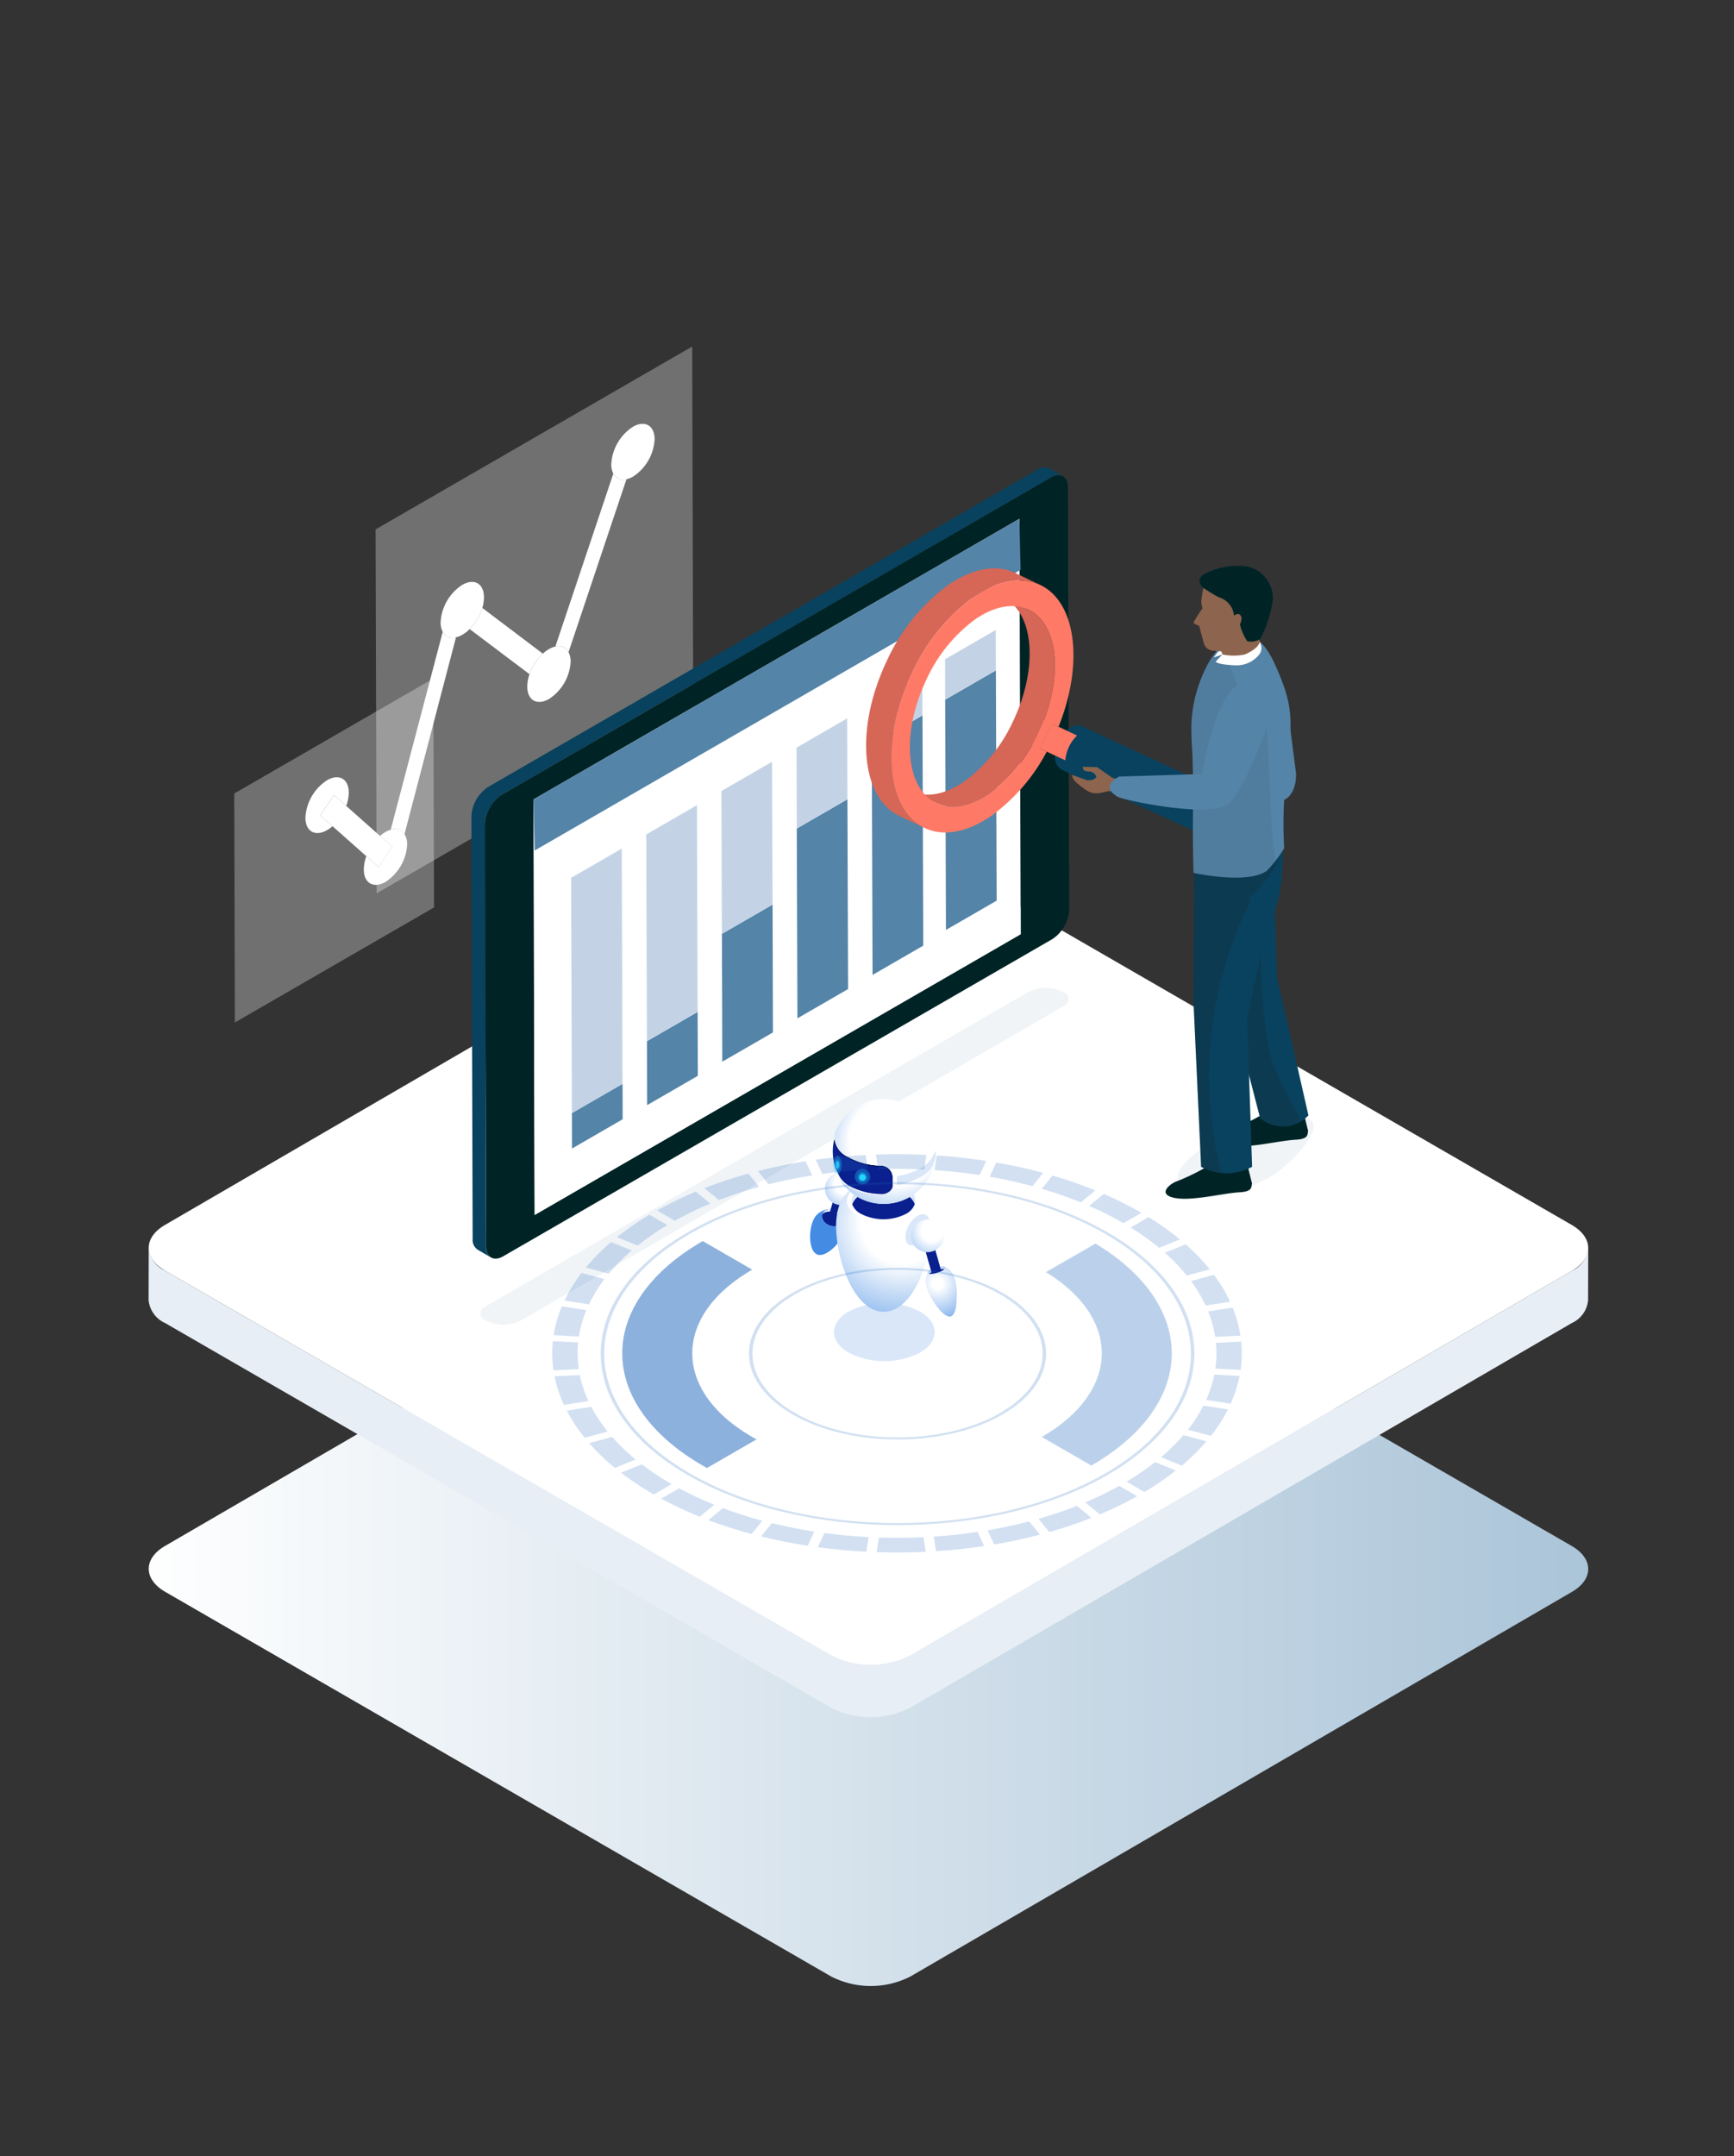 <svg xmlns="http://www.w3.org/2000/svg" xmlns:xlink="http://www.w3.org/1999/xlink" width="140" height="174" viewBox="0 0 140 174"><rect x="0" y="0" width="140" height="174" fill="#333333" stroke="none"/><defs><radialGradient id="a" cx=".482" cy=".369" r=".941" gradientTransform="matrix(-1.298 0 0 1 -139.511 0)" gradientUnits="objectBoundingBox"><stop offset=".097" stop-color="#fff"/><stop offset="1" stop-color="#438be3"/></radialGradient><radialGradient id="b" cx=".649" cy=".337" r="1.442" gradientUnits="objectBoundingBox"><stop offset=".234" stop-color="#fff"/><stop offset="1" stop-color="#438be3"/></radialGradient><radialGradient id="e" cx=".746" cy=".327" r="1.062" gradientTransform="matrix(1.393 0 0 1 -.345 0)" gradientUnits="objectBoundingBox"><stop offset=".291" stop-color="#fff"/><stop offset="1" stop-color="#438be3"/></radialGradient><radialGradient id="f" cx=".614" cy=".341" r="1.085" gradientTransform="matrix(1.579 0 0 1 -.585 0)" xlink:href="#a"/><radialGradient id="g" cx=".593" cy=".398" r="1.035" gradientTransform="matrix(1.029 0 0 1 -.021 0)" gradientUnits="objectBoundingBox"><stop offset=".415" stop-color="#fff"/><stop offset="1" stop-color="#438be3"/></radialGradient><radialGradient id="h" cx=".649" cy=".337" r="1.442" xlink:href="#b"/><linearGradient id="d" y1=".5" x2="1" y2=".5" gradientUnits="objectBoundingBox"><stop offset="0" stop-color="#fff"/><stop offset="1" stop-color="#aac4d8"/></linearGradient><clipPath id="c"><path data-name="長方形 4237" transform="translate(299 1478)" fill="none" stroke="#707070" d="M0 0h140v174H0z"/></clipPath></defs><g transform="translate(-299 -1478)" clip-path="url(#c)"><g data-name="sol_cat_icon01"><g data-name="グループ 16159"><g data-name="グループ 16158"><g data-name="グループ 16156"><g data-name="グループ 8627"><g data-name="グループ 8564"><g data-name="グループ 8560"><path data-name="パス 18338" d="M340.344 315.788l-53.76-31.038a7.05 7.05 0 00-6.4 0l-53.41 31.039c-1.762 1.023-1.752 2.682.021 3.706l53.76 31.038a7.048 7.048 0 006.4 0l53.41-31.038c1.762-1.025 1.752-2.683-.021-3.707z" transform="translate(85.55 1286.972)" fill="url(#d)"/></g><g data-name="グループ 8563"><g data-name="グループ 8562" style="isolation:isolate"><g data-name="グループ 8561"><path data-name="パス 18339" d="M425.894 1576.851l-53.76-31.038a7.05 7.05 0 00-6.4 0l-53.41 31.039c-1.762 1.023-1.752 2.682.021 3.706l53.76 31.038a7.046 7.046 0 006.4 0l53.41-31.038c1.762-1.025 1.752-2.683-.021-3.707z" fill="#fff"/></g><path data-name="パス 18340" d="M425.915 1580.556l-53.41 31.039a7.046 7.046 0 01-6.4 0l-53.76-31.038a2.263 2.263 0 01-1.336-1.866l-.012 4.215a2.265 2.265 0 001.336 1.866l53.76 31.038a7.045 7.045 0 006.4 0l53.411-31.038a2.246 2.246 0 001.315-1.84l.012-4.215a2.247 2.247 0 01-1.316 1.839z" fill="#e8eef5"/></g></g></g><g data-name="グループ 8626"><g data-name="グループ 8565"><path data-name="パス 18341" d="M329.324 1520.723l.083 29.372 25.562-14.758-.083-29.372z" fill="#fff" opacity=".3"/></g><g data-name="グループ 8566"><path data-name="パス 18342" d="M317.91 1542.039l.052 18.478 16.081-9.284-.057-18.478z" fill="#fff" opacity=".3"/></g><g data-name="グループ 8625"><g data-name="グループ 8576"><g data-name="グループ 8567"><path data-name="パス 18343" d="M350.099 1512.442a3.853 3.853 0 00-1.747 3.026 1.593 1.593 0 00.167.753.911.911 0 001.06.456 1.81 1.81 0 00.531-.212 3.849 3.849 0 001.742-3.017c-.003-1.113-.79-1.562-1.753-1.006z" fill="#fff"/></g><g data-name="グループ 8568"><path data-name="パス 18344" d="M336.321 1525.202a3.841 3.841 0 00-1.747 3.02 1.591 1.591 0 00.172.767.913.913 0 001.067.445 1.836 1.836 0 00.519-.21 2.916 2.916 0 00.587-.456 4.138 4.138 0 001.022-1.709 2.977 2.977 0 00.133-.858c-.003-1.112-.785-1.559-1.753-.999z" fill="#fff"/></g><g data-name="グループ 8569"><path data-name="パス 18345" d="M336.919 1528.768l4.831 3.639a4.125 4.125 0 011.076-1.657l-4.886-3.691a4.138 4.138 0 01-1.021 1.709z" fill="#fff"/></g><g data-name="グループ 8570"><path data-name="パス 18346" d="M343.841 1530.175a1.832 1.832 0 00-.522.211 2.841 2.841 0 00-.491.364 4.124 4.124 0 00-1.076 1.657 3.075 3.075 0 00-.18 1c0 1.111.791 1.555 1.758 1a3.833 3.833 0 001.742-3.018 1.607 1.607 0 00-.168-.759.906.906 0 00-1.063-.455z" fill="#fff"/></g><g data-name="グループ 8571"><path data-name="パス 18347" d="M348.519 1516.22l-4.679 13.955a.906.906 0 011.063.451l4.676-13.95a.911.911 0 01-1.06-.456z" fill="#fff"/></g><g data-name="グループ 8572"><path data-name="パス 18348" d="M330.548 1544.959a1.926 1.926 0 00-.427.185 2.788 2.788 0 00-.436.315l.992.88-1.107 1.636-.991-.879a3.136 3.136 0 00-.206 1.074c0 1.106.791 1.555 1.758 1a3.848 3.848 0 001.742-3.018 1.528 1.528 0 00-.214-.837.934.934 0 00-1.111-.356z" fill="#fff"/></g><g data-name="グループ 8573"><path data-name="パス 18349" d="M326.955 1543.041l-.991-.879-1.107 1.636.993.881 2.727 2.419.991.879 1.107-1.636-.992-.88z" fill="#fff"/></g><g data-name="グループ 8574"><path data-name="パス 18350" d="M334.746 1528.988l-4.2 15.971a.934.934 0 011.113.353l4.157-15.879a.913.913 0 01-1.07-.445z" fill="#fff"/></g><g data-name="グループ 8575"><path data-name="パス 18351" d="M325.406 1540.966a3.849 3.849 0 00-1.747 3.02c0 1.111.791 1.561 1.758 1a2.751 2.751 0 00.431-.311l-.993-.881 1.107-1.636.991.879a3.151 3.151 0 00.206-1.075c-.003-1.104-.785-1.555-1.753-.996z" fill="#fff"/></g></g><g data-name="グループ 8611"><g data-name="グループ 8596"><g data-name="グループ 8581"><g data-name="グループ 8580" style="isolation:isolate"><g data-name="グループ 8577"><path data-name="パス 18352" d="M383.846 1516.535l-44.327 25.592a3.02 3.02 0 00-1.371 2.373l.1 34.1c0 .872.619 1.224 1.38.785l44.326-25.592a3.016 3.016 0 001.37-2.372l-.1-34.1c-.002-.872-.619-1.224-1.378-.786zm-41.682 59.512l-.1-33.524 39.238-22.654.1 33.524z" fill="#002426"/></g><path data-name="パス 18353" d="M382.758 1515.902l-44.327 25.592a3.021 3.021 0 00-1.371 2.373l.1 34.1a.961.961 0 00.4.881l1.088.632a.962.962 0 01-.4-.881l-.1-34.1a3.021 3.021 0 011.371-2.373l44.327-25.589a.967.967 0 01.977-.1l-1.088-.633a.971.971 0 00-.977.098z" fill="#09425e"/><g data-name="グループ 8578"><path data-name="パス 18354" d="M342.069 1542.523l.1 33.524 39.238-22.654-.1-33.524z" fill="#fff"/></g><g data-name="グループ 8579"><path data-name="パス 18355" d="M342.069 1542.523l.1 4.114 39.233-22.652-.1-4.113z" fill="#5484a8"/></g></g></g><g data-name="グループ 8595"><g data-name="グループ 8584" style="isolation:isolate"><g data-name="グループ 8582"><path data-name="パス 18356" d="M345.174 1567.829l.008 2.859 4.089-2.361-.008-2.859z" fill="#5484a8"/></g><g data-name="グループ 8583"><path data-name="パス 18357" d="M349.262 1565.469l-.063-18.985-4.089 2.361.071 21.844-.008-2.859z" fill="#c3d3e5"/></g></g><g data-name="グループ 8585"><path data-name="パス 18358" d="M351.233 1562.026l.015 5.159 4.093-2.363-.015-5.159z" fill="#5484a8"/></g><g data-name="グループ 8586"><path data-name="パス 18359" d="M355.326 1559.664l-.057-16.685-4.093 2.363.071 21.844-.015-5.159z" fill="#c3d3e5"/></g><g data-name="グループ 8587"><path data-name="パス 18360" d="M357.288 1553.362l.029 10.318 4.089-2.361-.029-10.318z" fill="#5484a8"/></g><g data-name="グループ 8588"><path data-name="パス 18361" d="M361.377 1551.003l-.042-11.526-4.089 2.361.071 21.844-.029-10.315z" fill="#c3d3e5"/></g><g data-name="グループ 8589"><path data-name="パス 18362" d="M363.33 1544.864l.053 15.316 4.089-2.361-.053-15.316z" fill="#5484a8"/></g><g data-name="グループ 8590" fill="#c3d3e5"><path data-name="パス 18363" d="M363.33 1544.863l.053 15.316-.05-15.318z"/><path data-name="パス 18364" d="M367.4 1535.975l-4.089 2.361.021 6.526 4.086-2.359z"/></g><g data-name="グループ 8591"><path data-name="パス 18365" d="M369.386 1538.095l.062 18.583 4.093-2.363-.062-18.582z" fill="#5484a8"/></g><g data-name="グループ 8592" fill="#c3d3e5"><path data-name="パス 18366" d="M369.387 1538.095l.062 18.583-.061-18.583z"/><path data-name="パス 18367" d="M373.466 1532.471l-4.093 2.363.011 3.261 4.091-2.362z"/></g><g data-name="グループ 8593"><path data-name="パス 18368" d="M375.313 1534.464l.062 18.583 4.093-2.363-.062-18.583z" fill="#5484a8"/></g><g data-name="グループ 8594" fill="#c3d3e5"><path data-name="パス 18369" d="M375.313 1534.464l.062 18.583-.061-18.583z"/><path data-name="パス 18370" d="M379.396 1528.84l-4.093 2.363.011 3.261 4.091-2.362z"/></g></g></g><g data-name="グループ 8610"><g data-name="グループ 8608"><g data-name="グループ 8607" style="isolation:isolate"><g data-name="グループ 8597"><path data-name="パス 18371" d="M385.378 1536.765l2.036.971a.979.979 0 01.962-.177l-2.036-.971a.978.978 0 00-.962.177z" fill="#09425e"/></g><g data-name="グループ 8598"><path data-name="パス 18372" d="M400.321 1543.061l-13.169-6.065a.978.978 0 00-.962.177 1.988 1.988 0 00-.227.183 3.141 3.141 0 00-.949 2 1.112 1.112 0 00.479 1.139l13.168 6.065a.978.978 0 00.962-.177 2.8 2.8 0 00.884-1.1c.46-.963.376-1.963-.186-2.222z" fill="#09425e"/></g><g data-name="グループ 8599"><path data-name="パス 18373" d="M385.153 1536.948a3 3 0 00-.658.917 2.97 2.97 0 00-.291 1.088 1.11 1.11 0 00.479 1.138l2.036.971a1.112 1.112 0 01-.479-1.139 3.145 3.145 0 01.949-2 2.1 2.1 0 01.226-.183l-2.036-.971a2.105 2.105 0 00-.226.179z" fill="#09425e"/></g><g data-name="グループ 8600"><path data-name="パス 18374" d="M382.426 1535.682l2.036.971 1.5.7-2.036-.971z" fill="#ff7a66"/></g><g data-name="グループ 8601"><path data-name="パス 18375" d="M383.908 1536.395l-.949 2.006.552.257 1.5.7a3.141 3.141 0 01.949-2l-1.5-.7z" fill="#ff7a66"/></g><g data-name="グループ 8602"><path data-name="パス 18376" d="M380.923 1537.43l2.036.971.553.258-2.036-.971z" fill="#ff7a66"/></g><g data-name="グループ 8603"><path data-name="パス 18377" d="M381.873 1535.424l2.036.971.553.258-2.036-.971z" fill="#ff7a66"/></g><g data-name="グループ 8604"><path data-name="パス 18378" d="M380.923 1537.429l2.036.971.95-2.006-2.036-.971z" fill="#ff7a66"/></g><path data-name="パス 18379" d="M382.014 1527.196l-2.036-.971c2.5 1.168 2.88 5.623.839 9.93a12.454 12.454 0 01-3.944 4.9c-1.492 1.031-3.041 1.378-4.293.794l2.036.971c1.251.584 2.8.237 4.293-.794a12.451 12.451 0 003.944-4.9c2.04-4.306 1.664-8.761-.839-9.93z" fill="#d66656"/><g data-name="グループ 8605"><path data-name="パス 18380" d="M382.963 1525.195c-1.571-.733-3.518-.3-5.391 1a15.655 15.655 0 00-4.956 6.157c-2.562 5.412-2.09 11.008 1.053 12.474 1.571.733 3.516.3 5.39-1a15.126 15.126 0 004.453-5.168l-.552-.257.949-2.006.553.258c2.047-5.078 1.448-10.078-1.499-11.458zm-.112 11.931a12.445 12.445 0 01-3.943 4.9c-1.492 1.032-3.041 1.378-4.293.794-2.5-1.166-2.876-5.621-.839-9.929a12.469 12.469 0 013.946-4.9c1.491-1.031 3.04-1.379 4.29-.8 2.505 1.174 2.881 5.629.839 9.935z" fill="#ff7a66"/></g><g data-name="グループ 8606"><path data-name="パス 18381" d="M375.536 1525.222a15.659 15.659 0 00-4.956 6.157c-2.562 5.412-2.09 11.008 1.053 12.475l2.036.971c-3.143-1.466-3.615-7.062-1.053-12.474a15.655 15.655 0 014.956-6.157c1.874-1.3 3.82-1.731 5.391-1l-2.036-.971c-1.571-.732-3.517-.296-5.391.999z" fill="#d66656"/></g></g></g><g data-name="グループ 8609"><path data-name="パス 18382" d="M399.658 1568.947c-1.323.543-6.793 2.7-5.349 4.972 1.212 1.9 6.155-.2 7.629-1.174.807-.535 3.324-2.805 3.106-4.015-.215-1.189-4.272-.426-5.386.217z" fill="#6c90b1" opacity=".1" style="mix-blend-mode:multiply;isolation:isolate"/><path data-name="パス 18383" d="M396.749 1571.971a17.682 17.682 0 01-2.726 1.358c-.451.14-1.565.948-.4 1.293 1.346.4 3.955-.319 5.43-.4 1.054-.058.968-.387 1.032-.717l-.381-1.534z" fill="#002426"/><path data-name="パス 18384" d="M401.279 1567.729a17.629 17.629 0 01-2.726 1.358c-.451.141-1.565.949-.4 1.293 1.346.4 3.956-.319 5.43-.4 1.054-.057.969-.387 1.032-.717l-.381-1.534z" fill="#002426"/><path data-name="パス 18385" d="M401.829 1548.453l-3.92 8.838 2.832 10.938a2.83 2.83 0 003.9-.217l-2.527-11.109z" fill="#09425e"/><path data-name="パス 18386" d="M401.467 1551.224a1.961 1.961 0 01.431-.762l-.069-2.014-3.92 8.838 2.831 10.938a2.764 2.764 0 003.287.225c-1.024-2.18-2.3-3.8-2.666-6.27-.515-3.477-.944-7.535.106-10.955z" fill="#1d1d1b" opacity=".2"/><path data-name="パス 18387" d="M395.417 1547.522l-.052 11.431.612 13.211a4.36 4.36 0 004.116 0l-.4-11.9s1.319-6.724 2.018-8.2c1.115-2.362.824-6.124.824-6.124z" fill="#09425e"/><path data-name="パス 18388" d="M395.365 1558.953l.612 13.211a4.845 4.845 0 001.624.5 31.311 31.311 0 012.216-21.651c.008-.016.018-.027.026-.043.088-.26.055-.6.261-.78 2.464-2.157 2.43-4.255 2.43-4.255l-7.118 1.59z" fill="#1d1d1b" opacity=".2"/><path data-name="パス 18389" d="M396.739 1531.208a11.18 11.18 0 00-1.55 5.329c0 1.815.083 1.624.11 3.248.017 1.08.079 1.336.054 2.1-.1 3.357.011 6.557.011 6.557s4.326.966 5.918-.168a9.674 9.674 0 001.4-1.825 36.227 36.227 0 01.028-4.4c.514-5.649 1.025-6.422-.757-10.4-1.059-2.383-2.873-3.85-5.214-.441z" fill="#5484a8"/><path data-name="パス 18390" d="M399.644 1534.51a12.888 12.888 0 01-1.358-2.772c-.028-.091-.056-.18-.086-.27a3.43 3.43 0 00-.813-.546 2.049 2.049 0 01-.306-.178c-.112.144-.225.3-.339.463a11.182 11.182 0 00-1.55 5.329c0 1.815.083 1.624.11 3.248.017 1.08.079 1.336.054 2.1-.1 3.357.011 6.557.011 6.557s4.326.966 5.918-.168a4.226 4.226 0 00.739-.838c-.667-2.368-.379-11.445-1.175-12.377a1.7 1.7 0 01-1.205-.548z" fill="#1d1d1b" opacity=".07"/><path data-name="パス 18391" d="M397.463 1529.569l.139.945a.931.931 0 00.647.757 2.93 2.93 0 00.776.127 1.719 1.719 0 001.572-.783c.2-.416.109-.5.013-1.842z" fill="#8d644d"/><path data-name="パス 18392" d="M399.14 1523.664a5.811 5.811 0 00-2.889.654c-.511.3-.515.732-.091 1.138s1.882 3.367 2.985 4.027a1.365 1.365 0 001.619.069 10.33 10.33 0 001-3.106 2.616 2.616 0 00-2.624-2.782z" fill="#002426"/><path data-name="パス 18393" d="M399.109 1528.378a.89.89 0 00.112-.593c-.162-.462-.59-.095-.59-.095a1.693 1.693 0 00-1.218-1.484c-.431-.213-1.255-.753-1.255-.753a8.519 8.519 0 00-.17 1.164 3.532 3.532 0 00.1.472 12 12 0 00-.719 1.131c-.061.116.45.284.45.284l.365 1.375a.822.822 0 00.748.63l1.1.1s1.858-.746 1.64-.9a4.207 4.207 0 01-.563-1.331z" fill="#8d644d"/><path data-name="パス 18394" d="M400.697 1529.796s.019.491-1.183 1.017a4.257 4.257 0 01-1.813 0l-.553.586s.158.252 1.658.293a2.313 2.313 0 001.831-.836.844.844 0 00.127-.916z" fill="#fff"/><path data-name="パス 18395" d="M397.396 1530.555a4.527 4.527 0 00-.394.5l.7-.241-.088-.237a1.317 1.317 0 00-.218-.022z" fill="#fff"/><path data-name="パス 18396" d="M388.804 1540.768l-1.234-.863-1.141-.021s-.09.35.447.378a.649.649 0 01.643.416s-.113.327-.7.291c-.1-.007-1.246-.432-1.246-.432s-.051.219.238.526a6.255 6.255 0 00.951.743c.818.484 1.525-.022 1.859.052a4.024 4.024 0 001.165-.127l-.461-.822z" fill="#8d644d"/><path data-name="パス 18397" d="M398.44 1533.666c-1.574 1.783-2.4 6.8-2.4 6.8l-6.667.2s-1.643.713-.156 1.626c.463.284 7.733 1.825 9.045.531 1.454-1.434 3.352-7.062 3.352-7.062a2.98 2.98 0 00-.25-2.33c-.684-.859-2.273-.502-2.924.235z" fill="#5484a8"/><path data-name="パス 18398" d="M402.786 1533.76l-.737 8.946c1.729-.081 1.591-2.283 1.591-2.283z" fill="#5484a8"/></g></g></g><path data-name="パス 18410" d="M384.951 1558.113l-.254-.115a3.1 3.1 0 00-2.832.147l-43.793 25.361a.569.569 0 00.052 1.01l.255.115a3.1 3.1 0 002.831-.147l43.794-25.361a.569.569 0 00-.053-1.01z" fill="#6c90b1" opacity=".1" style="mix-blend-mode:multiply;isolation:isolate"/></g></g></g><g data-name="グループ 11508"><g data-name="グループ 11503"><g data-name="グループ 11495"><path data-name="パス 21704" d="M3251.89 728.748a1.5 1.5 0 00-.117-.454 1.382 1.382 0 00-.259-.392 1.21 1.21 0 00-.811-.383 1.33 1.33 0 00-.449.049 1.484 1.484 0 00-.391.178 1.44 1.44 0 00-.369.341 1.492 1.492 0 00-.208.377 3.072 3.072 0 00-.13.427c-.025.1-.044.229-.059.332a3.645 3.645 0 00-.026.7 2.62 2.62 0 00.116.657 1.11 1.11 0 00.238.427.6.6 0 00.182.134.575.575 0 00.194.051.767.767 0 00.2-.011 1.167 1.167 0 00.225-.068 1.879 1.879 0 00.33-.177 2.486 2.486 0 00.24-.178c.039-.032.091-.076.128-.111.064-.061.148-.145.209-.209s.161-.187.214-.253c0 0 .1-.13.194-.275a3.234 3.234 0 00.167-.295 2.215 2.215 0 00.107-.247 1.726 1.726 0 00.053-.2 1.479 1.479 0 00.022-.42z" transform="translate(-2884.656 848.083)" fill="url(#a)"/><path data-name="パス 21705" d="M366.739 1576.867a1.027 1.027 0 01-1.165-.244.558.558 0 01.063-.922 1.028 1.028 0 011.165.243.558.558 0 01-.063.923z" fill="#fff"/><path data-name="パス 21706" d="M366.722 1576.103a1.027 1.027 0 00-1.165-.244.561.561 0 00-.173.147.642.642 0 00.19.617 1.027 1.027 0 001.165.243.559.559 0 00.173-.147.642.642 0 00-.19-.616z" fill="#0a208f"/></g><g data-name="グループ 11496"><path data-name="パス 21707" d="M366.149 1576.632a.3.3 0 00.283-.21l.488-1.621a.3.3 0 10-.565-.17l-.488 1.621a.3.3 0 00.283.38z" fill="#0a208f"/></g><path data-name="パス 21708" d="M3262.686 701.444a1.324 1.324 0 11-1.324-1.324 1.324 1.324 0 011.324 1.324z" transform="translate(-2894.431 872.489)" fill="url(#b)"/><path data-name="パス 21709" d="M373.273 1583.84c1.587.917 1.587 2.4 0 3.32a6.356 6.356 0 01-5.75 0c-1.588-.917-1.588-2.4 0-3.32a6.354 6.354 0 015.75 0z" fill="#438be3" opacity=".2" style="mix-blend-mode:multiply;isolation:isolate"/><g data-name="グループ 11497"><path data-name="パス 21710" d="M3275.92 708.763c-.024-.3-.024-.3-.065-.594a3.232 3.232 0 00-.063-.308 3.259 3.259 0 00-.52-1.157 2.747 2.747 0 00-.378-.419 3.084 3.084 0 00-.482-.356 3.579 3.579 0 00-.655-.31 4.817 4.817 0 00-.9-.223 5.289 5.289 0 00-1.882.067 4.08 4.08 0 00-1.184.459 2.887 2.887 0 00-.846.743 3.126 3.126 0 00-.513 1.053 5.228 5.228 0 00-.174 1.412 10.318 10.318 0 00.224 2 11.535 11.535 0 00.57 1.914 8.622 8.622 0 00.427.917 5.905 5.905 0 00.554.854 4.759 4.759 0 00.405.452 3.214 3.214 0 00.555.431 2.1 2.1 0 001.549.278 2.5 2.5 0 001.013-.514 4.47 4.47 0 00.927-1.08 7.88 7.88 0 00.67-1.339c.139-.367.2-.518.319-.933.149-.506.236-.951.237-.955.1-.556.1-.556.153-.945.027-.21.054-.492.06-.7a6.341 6.341 0 00-.001-.747z" transform="translate(-2901.753 867.838)" fill="url(#e)"/><path data-name="パス 21711" d="M372.377 1576.134a4.594 4.594 0 01-4.169-.042c-1.127-.679-1.089-1.76.086-2.415a4.594 4.594 0 014.169.042c1.127.679 1.09 1.76-.086 2.415z" fill="#fff"/><path data-name="パス 21712" d="M368.555 1574.392a4.006 4.006 0 013.637.037 1.441 1.441 0 01.668.75c.15-.458-.069-.948-.668-1.308a4.006 4.006 0 00-3.637-.037c-.652.364-.9.878-.744 1.357a1.5 1.5 0 01.744-.799z" fill="#438be3" opacity=".2" style="mix-blend-mode:multiply;isolation:isolate"/><path data-name="パス 21713" d="M372.191 1574.428a4.006 4.006 0 00-3.637-.037 1.5 1.5 0 00-.744.8 1.444 1.444 0 00.668.75 4.007 4.007 0 003.637.036 1.5 1.5 0 00.744-.8 1.444 1.444 0 00-.668-.749z" fill="#0a208f"/></g><g data-name="グループ 11498"><path data-name="パス 21714" d="M3336.687 772.028v-.478c-.01-.123-.02-.2-.022-.222s0-.01 0-.015a8.377 8.377 0 00-.056-.369 3.969 3.969 0 00-.046-.213l-.025-.1a2.223 2.223 0 00-.039-.141l-.006-.019a1.457 1.457 0 00-.109-.259.776.776 0 00-.064-.1c-.007-.012-.015-.022-.023-.033l-.048-.065-.042-.049-.037-.042-.049-.05-.025-.025-.026-.024-.008-.007a7.647 7.647 0 00-.071-.059l-.024-.018c-.02-.016-.043-.032-.067-.049l-.025-.016-.059-.036-.018-.01c-.02-.012-.042-.022-.064-.033h-.009a.245.245 0 00-.045-.015h-.008a.529.529 0 00-.062-.009 2.151 2.151 0 00-1.028.272 1.463 1.463 0 00-.075.046l-.02.014-.042.031-.019.016-.031.029-.014.014a.406.406 0 00-.025.033v.006l-.032.059-.016.036c-.006.013-.012.025-.017.039l-.014.035-.02.053-.01.028a1.6 1.6 0 00-.07.316c0 .036-.006.072-.007.106v.236a1.347 1.347 0 00.055.254 4.488 4.488 0 00.221.554l.028.056.018.036.042.082.025.048.052.1.017.032.1.175.007.012.1.159c.036.059.058.086.087.128l.021.031a4.622 4.622 0 00.232.308l.019.022.1.119c.032.038.07.077.1.11l.008.008.041.041.032.031.037.035.007.007.041.036c.069.06.111.09.115.093l.065.046.028.017a.779.779 0 00.131.072l.022.009.028.011a.642.642 0 00.07.022H3336a.6.6 0 00.065.011.335.335 0 00.1-.007.329.329 0 00.041-.011l.014-.006a.278.278 0 00.063-.036.413.413 0 00.055-.046.538.538 0 00.078-.1.838.838 0 00.031-.05l.007-.013.012-.022a1.094 1.094 0 00.074-.181c0-.01.006-.02.01-.03s.014-.048.021-.073l.016-.062c.005-.021.016-.067.022-.1v-.023a.44.44 0 01.009-.047c0-.019.006-.04.01-.062v-.023l.006-.044.008-.065v-.011c.013-.113.023-.249.027-.417v-.122z" transform="translate(-2960.43 810.645)" fill="url(#f)"/><path data-name="パス 21715" d="M374.174 1580.688a2.151 2.151 0 011.028-.272.375.375 0 01.043.006c.056-.052.083-.1.078-.137a.045.045 0 000-.011.079.079 0 00-.017-.027.146.146 0 00-.033-.021.36.36 0 00-.119-.026 2.15 2.15 0 00-1.028.272.636.636 0 00-.23.189.081.081 0 000 .011.175.175 0 00-.009.021v.012a.1.1 0 000 .017.038.038 0 000 .011.061.061 0 000 .015.172.172 0 00.128.064.91.91 0 01.159-.124z" fill="#438be3" opacity=".2" style="mix-blend-mode:multiply;isolation:isolate"/><path data-name="パス 21716" d="M375.244 1580.422a.4.4 0 00-.043-.006 2.151 2.151 0 00-1.028.272.883.883 0 00-.168.118l.043.006a2.154 2.154 0 001.028-.272.905.905 0 00.168-.118z" fill="#0a208f"/></g><g data-name="グループ 11501"><path data-name="パス 21717" d="M370.138 1572.059a5.57 5.57 0 01-2.674-.7 2.03 2.03 0 01-1.1-1.439 4.1 4.1 0 00.847 3.66 3.449 3.449 0 00.287.194 5.509 5.509 0 002.645.692c.566-.03.863-.259.934-.724v-.74a.984.984 0 00-.939-.943z" fill="#0a208f"/><path data-name="パス 21718" d="M371.082 1573.003a.984.984 0 00-.943-.944 5.568 5.568 0 01-2.674-.7 2.029 2.029 0 01-1.1-1.439c-.016.06-.028.122-.041.184a2.224 2.224 0 001.117 1.376 5.567 5.567 0 002.674.7.984.984 0 01.943.944v.714a.996.996 0 00.019-.1v-.407c.01-.108.01-.215.005-.328z" opacity=".3" style="mix-blend-mode:multiply;isolation:isolate"/><path data-name="パス 21719" d="M370.343 1566.709a4.222 4.222 0 00-3.919 2.652 1.759 1.759 0 001.042 2 5.569 5.569 0 002.674.7.984.984 0 01.944.944v.74c-.071.464-.368.694-.934.724a5.512 5.512 0 01-2.645-.692 2.584 2.584 0 01-.825-.747 4.222 4.222 0 103.665-6.318z" fill="#fff"/><path data-name="パス 21720" d="M3270.914 646.088a4.222 4.222 0 00-3.919 2.652 1.759 1.759 0 001.042 2 5.569 5.569 0 002.674.7.984.984 0 01.944.944v.74c-.071.464-.368.694-.934.724a5.512 5.512 0 01-2.645-.692 2.584 2.584 0 01-.825-.747 4.222 4.222 0 103.665-6.318z" transform="translate(-2900.571 920.621)" fill="url(#g)"/><path data-name="パス 21721" d="M370.092 1574.363a5.6 5.6 0 01-2.412-.6 2.257 2.257 0 01-.877-.769l-.024-.045a.05.05 0 010-.01 3.993 3.993 0 01-.243-.507 1.277 1.277 0 00.148.594 2.583 2.583 0 00.825.747 5.514 5.514 0 002.645.692c.533-.028.827-.234.919-.645a.958.958 0 01-.981.543z" fill="#fff"/><path data-name="パス 21722" d="M374.484 1570.93a2.381 2.381 0 01-1.244 1.392 5.515 5.515 0 01-1.828.6q.006.189.007.37c0 .121 0 .235-.005.344a5.511 5.511 0 001.829-.6 2.246 2.246 0 001.281-1.58c.009-.081.015-.175.02-.27s.01-.179.012-.258z" fill="#438be3" opacity=".2" style="mix-blend-mode:multiply;isolation:isolate"/><g data-name="グループ 11499" fill="#1ed6fe"><path data-name="パス 21723" d="M369.258 1573.061a.628.628 0 11-.619-.738.686.686 0 01.619.738z" opacity=".3" style="mix-blend-mode:color-dodge;isolation:isolate"/><path data-name="パス 21724" d="M369.035 1573.057a.4.4 0 11-.4-.472.439.439 0 01.4.472z" opacity=".3" style="mix-blend-mode:color-dodge;isolation:isolate"/><path data-name="パス 21725" d="M368.903 1573.061a.268.268 0 11-.264-.315.292.292 0 01.264.315z" style="mix-blend-mode:color-dodge;isolation:isolate"/></g><g data-name="グループ 11500" fill="#1ed6fe"><path data-name="パス 21726" d="M366.966 1572c0 .407-.157.738-.349.738s-.349-.33-.349-.738.156-.738.349-.738.349.33.349.738z" opacity=".3" style="mix-blend-mode:color-dodge;isolation:isolate"/><path data-name="パス 21727" d="M366.841 1571.999c0 .261-.1.472-.224.472s-.224-.211-.224-.472.1-.472.224-.472.224.212.224.472z" opacity=".3" style="mix-blend-mode:color-dodge;isolation:isolate"/><path data-name="パス 21728" d="M366.766 1572c0 .174-.067.314-.149.314s-.149-.141-.149-.314.067-.315.149-.315.149.143.149.315z" style="mix-blend-mode:color-dodge;isolation:isolate"/></g></g><path data-name="パス 21729" d="M374.057 1576.689a2.16 2.16 0 01-.978 1.693c-.54.312-.977.059-.977-.564a2.161 2.161 0 01.977-1.693c.541-.312.978-.059.978.564z" fill="#438be3" opacity=".2" style="mix-blend-mode:multiply;isolation:isolate"/><g data-name="グループ 11502"><path data-name="パス 21730" d="M374.481 1580.71a.913.913 0 00.162-.032c.209-.059.347-.129.287-.338l-.509-1.794a.394.394 0 10-.758.215l.509 1.794c.049.171.137.155.309.155z" fill="#0a208f"/></g><path data-name="パス 21731" d="M3326.322 736.224A1.324 1.324 0 113325 734.9a1.324 1.324 0 011.322 1.324z" transform="translate(-2951.119 841.506)" fill="url(#h)"/></g><g data-name="グループ 11507"><g data-name="グループ 11504"><path data-name="パス 21732" d="M388.42 1597.029c-9.348 5.4-24.558 5.4-33.906 0s-9.348-14.179 0-19.576 24.558-5.4 33.906 0 9.348 14.179 0 19.576zm-33.708-19.462c-9.239 5.334-9.239 14.014 0 19.348s24.271 5.334 33.51 0 9.239-14.014 0-19.348-24.272-5.334-33.511 0z" fill="#1c64bc" opacity=".2"/></g><g data-name="グループ 11505"><path data-name="パス 21733" d="M379.953 1592.141c-4.679 2.7-12.293 2.7-16.972 0s-4.679-7.1 0-9.8 12.292-2.7 16.972 0 4.677 7.099 0 9.8zm-16.774-9.685c-4.571 2.639-4.571 6.932 0 9.571s12.006 2.639 16.577 0 4.57-6.932 0-9.571-12.007-2.638-16.577 0z" fill="#1c64bc" opacity=".2"/></g><path data-name="パス 21734" d="M387.447 1578.358c4.195 2.524 6.247 5.8 6.158 9.054-.083 3.212-2.246 6.41-6.492 8.861l-4-2.307c3.141-1.814 4.753-4.177 4.84-6.555.083-2.423-1.416-4.861-4.507-6.747z" fill="#1c64bc" opacity=".3"/><path data-name="パス 21735" d="M355.736 1578.157l4 2.307c-3.315 1.914-4.93 4.438-4.839 6.948.081 2.379 1.7 4.741 4.839 6.556.113.065.229.13.346.193l-4 2.307a16.31 16.31 0 01-.346-.193c-4.246-2.452-6.411-5.65-6.494-8.862-.092-3.343 2.076-6.704 6.494-9.256z" fill="#1c64bc" opacity=".5"/><g data-name="グループ 11506" opacity=".2" fill="#1c64bc"><path data-name="パス 21736" d="M350.487 1578.52a21.319 21.319 0 012.4-1.657l-1.447-.835a23.051 23.051 0 00-2.634 1.814z"/><path data-name="パス 21737" d="M357.043 1574.852a33.8 33.8 0 013.249-1.072l-.865-1.071a36.545 36.545 0 00-3.557 1.175z"/><path data-name="パス 21738" d="M353.486 1576.52a27.7 27.7 0 012.87-1.388l-1.173-.968a29.921 29.921 0 00-3.142 1.521z"/><path data-name="パス 21739" d="M348.153 1580.789a15.576 15.576 0 011.857-1.875l-1.676-.678a16.809 16.809 0 00-2.036 2.054z"/><path data-name="パス 21740" d="M361.052 1573.578a39.72 39.72 0 013.523-.721l-.53-1.141c-1.311.207-2.6.471-3.857.791z"/><path data-name="パス 21741" d="M346.511 1591.069a9.533 9.533 0 01-.7-2.1l-2.038.1a10.269 10.269 0 00.759 2.306z"/><path data-name="パス 21742" d="M345.741 1585.855a9.3 9.3 0 01.6-2.124l-1.977-.306a10.109 10.109 0 00-.666 2.327z"/><path data-name="パス 21743" d="M346.555 1583.262a11.633 11.633 0 011.248-2.034l-1.854-.5a12.518 12.518 0 00-1.37 2.227z"/><path data-name="パス 21744" d="M383.974 1572.866l-.865 1.071a33 33 0 013.155 1.1l1.173-.967a35.7 35.7 0 00-3.463-1.204z"/><path data-name="パス 21745" d="M373.622 1572.38l.178-1.177a48.172 48.172 0 00-4.076-.028l.179 1.177a44.784 44.784 0 013.719.028z"/><path data-name="パス 21746" d="M369.961 1602.082l-.178 1.177c1.318.045 2.641.035 3.957-.028l-.178-1.176a45.04 45.04 0 01-3.601.027z"/><path data-name="パス 21747" d="M365.391 1572.737a43.455 43.455 0 013.679-.35l-.178-1.176c-1.355.071-2.7.2-4.031.384z"/><path data-name="パス 21748" d="M397.172 1586.372a8.688 8.688 0 01-.047 2.079l2.038.1a9.367 9.367 0 00.047-2.285z"/><path data-name="パス 21749" d="M353.187 1597.745a22.03 22.03 0 01-2.366-1.571l-1.677.678a23.731 23.731 0 002.6 1.728l.044.025 1.446-.835z"/><path data-name="パス 21750" d="M348.061 1593.527a12.016 12.016 0 01-1.32-1.993l-1.977.306a12.97 12.97 0 001.443 2.187z"/><path data-name="パス 21751" d="M374.455 1572.428c1.226.083 2.443.218 3.642.4l.53-1.141a47.342 47.342 0 00-3.994-.438z"/><path data-name="パス 21752" d="M378.904 1572.963c1.175.2 2.329.459 3.453.762l.864-1.071a42.05 42.05 0 00-3.787-.833z"/><path data-name="パス 21753" d="M345.727 1588.484a8.638 8.638 0 01-.048-2.147l-2.039-.1a9.374 9.374 0 00.049 2.353z"/><path data-name="パス 21754" d="M396.541 1583.83a9.3 9.3 0 01.571 2.059l2.037-.1a10.032 10.032 0 00-.631-2.262z"/><path data-name="パス 21755" d="M396.162 1591.437a11.891 11.891 0 01-1.251 1.94l1.854.5a12.748 12.748 0 001.374-2.133z"/><path data-name="パス 21756" d="M397.043 1588.932a9.481 9.481 0 01-.659 2.039l1.976.306a10.278 10.278 0 00.721-2.241z"/><path data-name="パス 21757" d="M394.553 1593.814a15.768 15.768 0 01-1.809 1.784l1.676.678a17.1 17.1 0 001.987-1.962z"/><path data-name="パス 21758" d="M393.053 1579.101a15.216 15.216 0 011.766 1.837l1.854-.5a16.444 16.444 0 00-1.942-2.016z"/><path data-name="パス 21759" d="M395.158 1581.381a11.432 11.432 0 011.181 1.979l1.976-.306a12.387 12.387 0 00-1.3-2.173z"/><path data-name="パス 21760" d="M390.285 1577.061a20.742 20.742 0 012.3 1.638l1.676-.677a22.392 22.392 0 00-2.53-1.8z"/><path data-name="パス 21761" d="M388.114 1574.352l-1.174.968a27.06 27.06 0 012.721 1.366l.043.026 1.446-.835-.043-.026a29.4 29.4 0 00-2.993-1.499z"/><path data-name="パス 21762" d="M392.26 1595.994a21.466 21.466 0 01-2.307 1.578l1.447.835a23.2 23.2 0 002.536-1.736z"/><path data-name="パス 21763" d="M382.096 1600.776a39.49 39.49 0 01-3.36.723l.53 1.141a42.38 42.38 0 003.695-.793z"/><path data-name="パス 21764" d="M389.361 1597.914a27.637 27.637 0 01-2.733 1.332l1.173.968a29.717 29.717 0 003.006-1.465z"/><path data-name="パス 21765" d="M360.551 1600.726a34.37 34.37 0 01-3.183-1.019l-1.174.968c1.126.426 2.293.8 3.492 1.122z"/><path data-name="パス 21766" d="M356.673 1599.434a28.334 28.334 0 01-2.838-1.328l-1.447.836a30.5 30.5 0 003.112 1.46z"/><path data-name="パス 21767" d="M369.126 1602.047c-1.2-.062-2.39-.171-3.566-.329l-.53 1.142c1.292.175 2.6.3 3.918.364z"/><path data-name="パス 21768" d="M364.745 1601.601a39.653 39.653 0 01-3.428-.682l-.865 1.071c1.228.3 2.486.555 3.764.751z"/><path data-name="パス 21769" d="M385.943 1599.525q-1.494.589-3.09 1.044l.865 1.071c1.168-.332 2.3-.715 3.4-1.147z"/><path data-name="パス 21770" d="M350.325 1595.784a16.2 16.2 0 01-1.9-1.822l-1.855.5a17.416 17.416 0 002.08 2z"/><path data-name="パス 21771" d="M377.927 1601.627c-1.163.174-2.343.3-3.531.38l.178 1.177c1.306-.085 2.6-.224 3.882-.416z"/></g></g></g></g></g></g></g></g></svg>